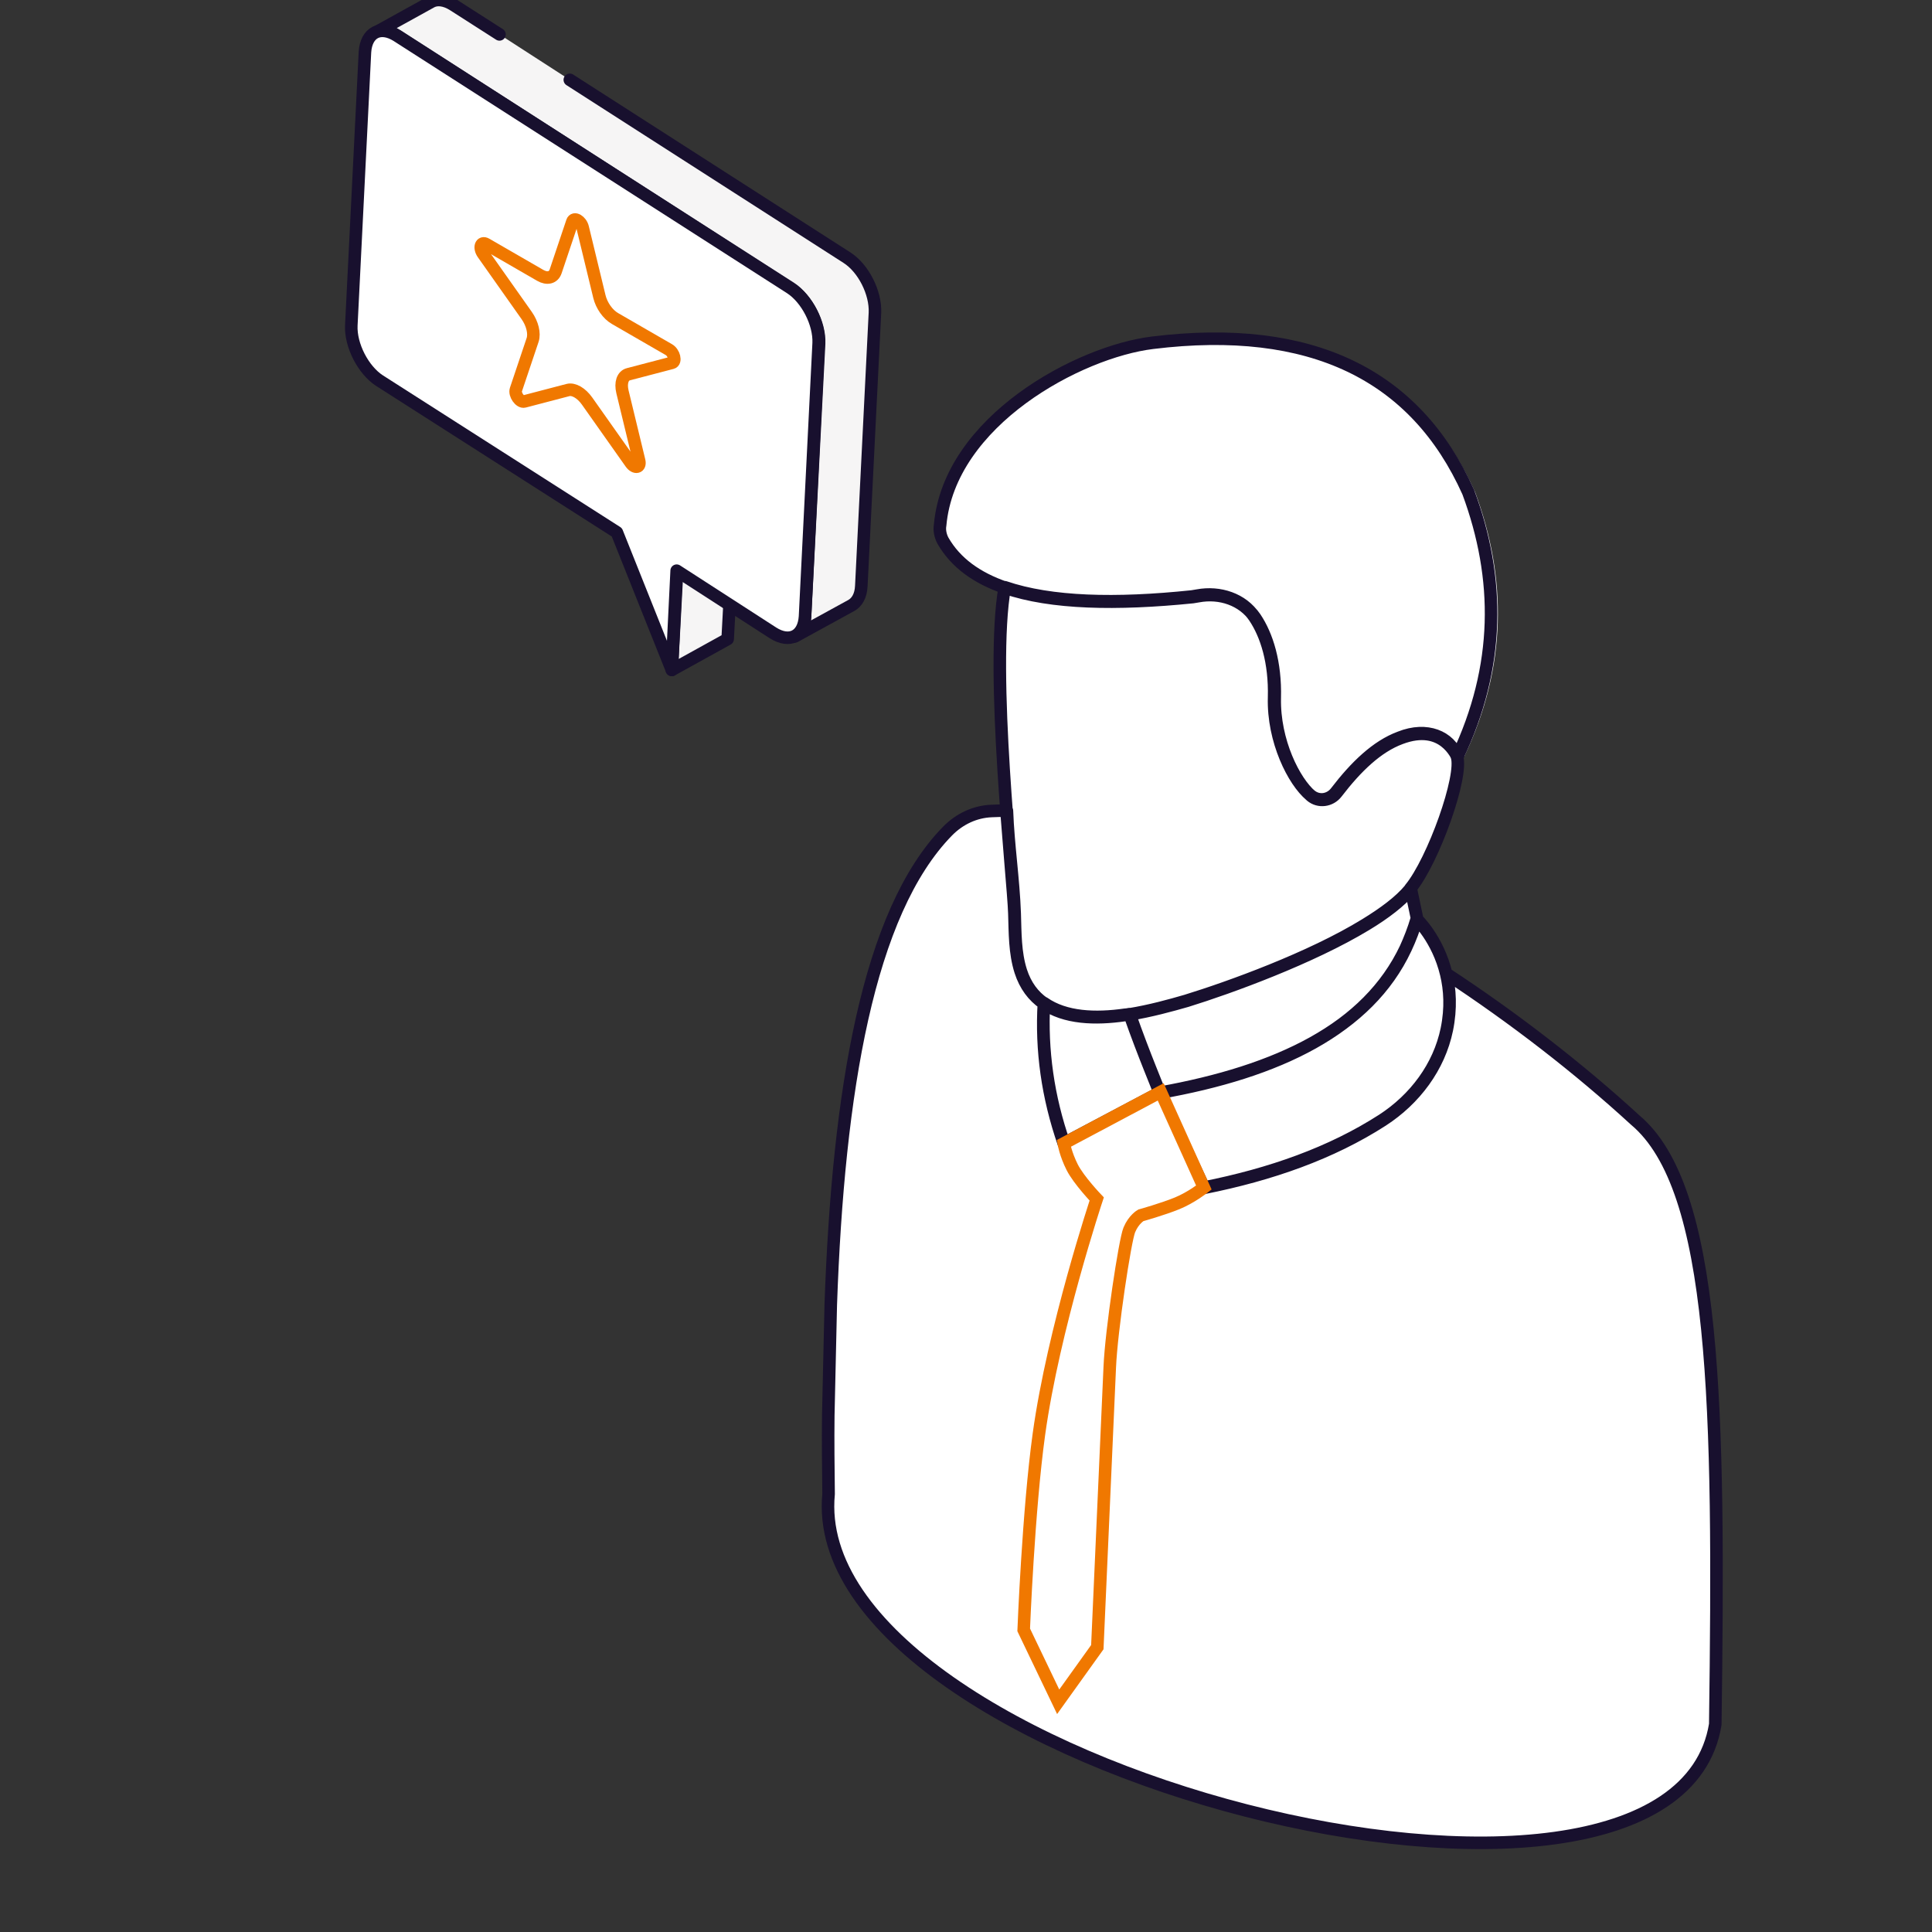 <svg width="154" height="154" viewBox="0 0 154 154" fill="none" xmlns="http://www.w3.org/2000/svg">
<rect x="0" y="0" width="154" height="154" fill="#333333" stroke="none"/>
<g clip-path="url(#clip0_5140_5011)">
<path d="M92.446 87.107L95.987 94.685C101.312 93.627 106.141 91.93 110.227 89.297C112.802 87.624 114.734 85.065 115.353 82.064C115.7 80.366 115.601 78.865 115.304 77.635C114.635 74.83 112.951 73.256 112.951 73.256C112.703 74.092 112.406 74.855 112.06 75.618C109.063 81.99 101.931 85.41 92.446 87.107ZM75.705 43.092C76.721 44.863 78.404 46.069 80.683 46.856C84.373 48.111 89.524 48.209 95.616 47.594C95.764 47.569 95.913 47.545 96.062 47.52C97.795 47.2 99.603 47.791 100.594 49.242C101.535 50.645 102.228 52.81 102.154 55.639C102.079 59.084 103.714 62.307 105.051 63.439C105.67 63.956 106.587 63.833 107.082 63.193C108.667 61.126 110.326 59.527 112.183 58.838C115.626 57.534 116.69 60.363 116.715 60.314C120.133 53.105 120.133 46.118 117.582 39.229C113.372 29.855 105.051 25.771 92.421 27.321C86.552 28.034 76.225 33.545 75.482 41.861C75.383 42.255 75.482 42.723 75.705 43.092ZM84.819 91.142L92.446 87.107V87.083C92.397 86.837 91.233 84.155 90.069 80.834C89.945 80.858 89.821 80.883 89.722 80.883C87.344 81.227 84.918 81.129 83.234 79.948C83.011 83.712 83.531 87.427 84.819 91.142Z" fill="#F6F5F5"/>
<path d="M66.22 104.01C66.815 87.009 69.192 72.714 75.532 66.244C76.473 65.284 77.711 64.694 79.048 64.644C79.445 64.62 79.841 64.62 80.262 64.62C80.361 67.351 80.782 70.057 80.881 72.813C80.93 74.363 80.906 75.937 81.376 77.414C81.748 78.57 82.391 79.406 83.209 79.972C83.011 83.712 83.531 87.452 84.819 91.142L92.421 87.107L95.963 94.661C101.287 93.603 106.116 91.905 110.202 89.273C112.778 87.6 114.709 85.041 115.328 82.039C115.675 80.341 115.576 78.841 115.279 77.611C120.677 81.153 125.829 85.139 130.336 89.273C136.824 94.71 137.072 112.203 136.725 137.446C133.307 158.482 63.942 140.842 66.047 119.092C66.022 116.976 65.997 114.885 66.022 112.818M75.16 43.092C76.176 44.863 77.86 46.069 80.138 46.856C83.803 48.111 88.979 48.209 95.071 47.594C95.22 47.569 95.368 47.545 95.517 47.52C97.25 47.2 99.058 47.791 100.049 49.242C100.99 50.645 101.683 52.81 101.609 55.639C101.535 59.084 103.169 62.307 104.506 63.439C105.125 63.956 106.042 63.833 106.537 63.193C108.122 61.126 109.781 59.527 111.638 58.838C115.081 57.534 116.146 60.363 116.17 60.314C119.588 53.105 119.588 46.118 117.037 39.229C112.827 29.855 104.506 25.771 91.876 27.321C86.007 28.034 75.68 33.545 74.937 41.861C74.863 42.255 74.962 42.723 75.16 43.092ZM84.794 91.142L92.421 87.107V87.083C92.372 86.837 91.208 84.155 90.044 80.834C89.92 80.858 89.796 80.883 89.697 80.883C87.32 81.227 84.893 81.129 83.209 79.948C82.986 83.712 83.506 87.427 84.794 91.142ZM90.044 80.858C91.208 84.18 92.372 86.837 92.421 87.107C101.906 85.434 109.013 82.014 112.059 75.568C112.406 74.83 112.703 74.043 112.951 73.206L112.456 70.844C112.431 70.869 112.431 70.869 112.431 70.894C111.638 71.829 110.4 72.788 108.89 73.698C104.506 76.356 98.018 78.718 94.6 79.776C93.313 80.145 91.703 80.588 90.044 80.858ZM80.856 72.813C80.906 74.363 80.881 75.937 81.351 77.414C81.723 78.57 82.367 79.406 83.184 79.972C84.868 81.178 87.32 81.252 89.672 80.907C89.796 80.883 89.92 80.883 90.019 80.858C91.678 80.588 93.288 80.145 94.551 79.776C97.993 78.718 104.481 76.38 108.84 73.698C110.326 72.788 111.589 71.853 112.381 70.894C112.381 70.869 112.406 70.869 112.406 70.844C114.239 68.63 116.69 61.79 116.121 60.265C115.551 58.739 113.743 57.928 111.589 58.789C109.732 59.478 108.072 61.077 106.487 63.144C105.992 63.783 105.101 63.931 104.457 63.39C103.119 62.282 101.46 59.035 101.559 55.59C101.634 52.761 100.94 50.596 99.999 49.193C99.033 47.742 97.201 47.151 95.467 47.471C95.319 47.496 95.17 47.52 95.022 47.545C88.929 48.185 83.754 48.062 80.088 46.807C78.9 53.523 80.782 70.082 80.856 72.813ZM92.421 87.107L95.963 94.685C101.287 93.627 106.116 91.93 110.202 89.297C112.778 87.624 114.709 85.065 115.328 82.064C115.675 80.366 115.576 78.865 115.279 77.635C114.61 74.83 112.926 73.256 112.926 73.256C112.679 74.092 112.381 74.855 112.035 75.618C109.038 81.99 101.906 85.41 92.421 87.107Z" fill="white"/>
<path d="M92.421 87.107L84.819 91.142C83.531 87.452 83.011 83.712 83.209 79.972C82.391 79.406 81.748 78.57 81.376 77.414C80.906 75.937 80.93 74.363 80.881 72.813C80.782 70.057 80.361 67.351 80.262 64.62C79.841 64.62 79.445 64.62 79.048 64.644C77.711 64.694 76.473 65.284 75.532 66.244C69.192 72.714 66.815 87.009 66.22 104.01L66.022 112.818C65.997 114.885 66.022 116.976 66.047 119.092C63.942 140.842 133.307 158.482 136.725 137.446C137.072 112.203 136.824 94.71 130.336 89.273C125.829 85.139 120.677 81.153 115.279 77.611C115.576 78.841 115.675 80.341 115.328 82.039C114.709 85.041 112.778 87.6 110.202 89.273C106.116 91.905 101.287 93.603 95.963 94.661L92.421 87.107ZM92.421 87.107L84.794 91.142C83.506 87.427 82.986 83.712 83.209 79.948C84.893 81.129 87.32 81.227 89.697 80.883C89.796 80.883 89.92 80.858 90.044 80.834C91.208 84.155 92.372 86.837 92.421 87.083V87.107ZM92.421 87.107C92.372 86.837 91.208 84.18 90.044 80.858C91.703 80.588 93.313 80.145 94.6 79.776C98.018 78.718 104.506 76.356 108.89 73.698C110.4 72.788 111.638 71.829 112.431 70.894C112.431 70.869 112.431 70.869 112.456 70.844L112.951 73.206C112.703 74.043 112.406 74.83 112.059 75.568C109.013 82.014 101.906 85.434 92.421 87.107ZM92.421 87.107L95.963 94.685C101.287 93.627 106.116 91.93 110.202 89.297C112.778 87.624 114.709 85.065 115.328 82.064C115.675 80.366 115.576 78.865 115.279 77.635C114.61 74.83 112.926 73.256 112.926 73.256C112.679 74.092 112.381 74.855 112.035 75.618C109.038 81.99 101.906 85.41 92.421 87.107ZM75.16 43.092C76.176 44.863 77.86 46.069 80.138 46.856C83.803 48.111 88.979 48.209 95.071 47.594C95.22 47.569 95.368 47.545 95.517 47.52C97.25 47.2 99.058 47.791 100.049 49.242C100.99 50.645 101.683 52.81 101.609 55.639C101.535 59.084 103.169 62.307 104.506 63.439C105.125 63.956 106.042 63.832 106.537 63.193C108.122 61.126 109.781 59.527 111.638 58.838C115.081 57.534 116.146 60.363 116.17 60.314C119.588 53.105 119.588 46.118 117.037 39.229C112.827 29.855 104.506 25.771 91.876 27.321C86.007 28.034 75.68 33.545 74.937 41.861C74.863 42.255 74.962 42.723 75.16 43.092ZM80.856 72.813C80.906 74.363 80.881 75.937 81.351 77.414C81.723 78.57 82.367 79.406 83.184 79.972C84.868 81.178 87.32 81.252 89.672 80.907C89.796 80.883 89.92 80.883 90.019 80.858C91.678 80.588 93.288 80.145 94.551 79.776C97.993 78.718 104.481 76.38 108.84 73.698C110.326 72.788 111.589 71.853 112.381 70.894C112.381 70.869 112.406 70.869 112.406 70.844C114.239 68.63 116.69 61.79 116.121 60.265C115.551 58.739 113.743 57.928 111.589 58.789C109.732 59.478 108.072 61.077 106.487 63.144C105.992 63.783 105.101 63.931 104.457 63.39C103.119 62.282 101.46 59.035 101.559 55.59C101.634 52.761 100.94 50.596 99.999 49.193C99.033 47.742 97.201 47.151 95.467 47.471C95.319 47.496 95.17 47.52 95.022 47.545C88.929 48.185 83.754 48.062 80.088 46.807C78.9 53.523 80.782 70.082 80.856 72.813Z" stroke="#18102E" stroke-miterlimit="10" stroke-linecap="round" stroke-linejoin="round"/>
<path d="M92.52 87.034L95.962 94.661C95.962 94.661 94.972 95.448 93.833 95.916C92.694 96.383 90.935 96.875 90.935 96.875C90.935 96.875 90.366 97.195 90.019 98.032C89.672 98.844 88.583 106.052 88.459 108.98C88.335 111.908 87.468 131.296 87.468 131.296L84.348 135.65L81.599 129.918C81.599 129.918 81.971 120.396 82.812 114.319C83.976 105.905 87.419 95.571 87.419 95.571C87.419 95.571 85.982 94.07 85.462 93.037C84.942 92.004 84.794 91.142 84.794 91.142L92.52 87.034Z" fill="white" stroke="#F07800" stroke-miterlimit="10"/>
<path d="M53.551 53.399L58.002 50.938L58.422 43.064L53.971 45.525L53.551 53.399ZM45.42 6.364L67.499 20.53C68.83 21.374 69.812 23.343 69.742 24.925L68.655 46.72C68.62 47.493 68.305 48.02 67.849 48.267L63.363 50.727C63.819 50.481 64.134 49.954 64.169 49.181L65.291 27.385C65.361 25.803 64.345 23.835 63.013 22.991L31.683 2.848C31.017 2.427 30.386 2.356 29.931 2.602L34.381 0.142C34.837 -0.105 35.468 -0.034 36.134 0.388L39.813 2.743" fill="#F6F5F5"/>
<path d="M45.42 6.364L67.499 20.53C68.83 21.374 69.812 23.343 69.742 24.925L68.655 46.72C68.62 47.493 68.305 48.02 67.849 48.267L63.363 50.727C63.819 50.481 64.134 49.954 64.169 49.181L65.291 27.385C65.361 25.803 64.345 23.835 63.013 22.991L31.683 2.848C31.017 2.427 30.386 2.356 29.931 2.602L34.381 0.142C34.837 -0.105 35.468 -0.034 36.134 0.388L39.813 2.743M53.551 53.399L58.002 50.938L58.422 43.064L53.971 45.525L53.551 53.399Z" stroke="#18102E" stroke-linecap="round" stroke-linejoin="round"/>
<path d="M31.648 2.848C30.316 2.005 29.195 2.567 29.09 4.149L28.003 25.944C27.933 27.526 28.95 29.495 30.246 30.338L49.17 42.431L53.551 53.399L53.937 45.489L61.611 50.446C62.943 51.29 64.064 50.727 64.169 49.145L65.256 27.35C65.326 25.768 64.31 23.8 63.013 22.956L31.648 2.848Z" fill="white" stroke="#18102E" stroke-linecap="round" stroke-linejoin="round"/>
<path d="M46.447 18.14C46.317 17.605 45.753 17.279 45.623 17.665L44.293 21.623C44.12 22.14 43.621 22.271 43.058 21.946L38.755 19.461C38.335 19.219 38.161 19.738 38.5 20.219L41.982 25.15C42.437 25.795 42.628 26.582 42.454 27.099L41.124 31.057C40.995 31.443 41.451 32.09 41.79 32.001L45.272 31.09C45.727 30.971 46.343 31.327 46.799 31.972L50.28 36.903C50.62 37.384 51.076 37.264 50.947 36.729L49.617 31.235C49.443 30.517 49.633 29.95 50.089 29.831L53.57 28.92C53.909 28.831 53.735 28.111 53.315 27.869L49.012 25.384C48.449 25.059 47.95 24.352 47.777 23.634L46.447 18.14Z" stroke="#F07800"/>
</g>
<defs>
<clipPath id="clip0_5140_5011">
<rect width="154" height="154" fill="white"/>
</clipPath>
</defs>
</svg>
